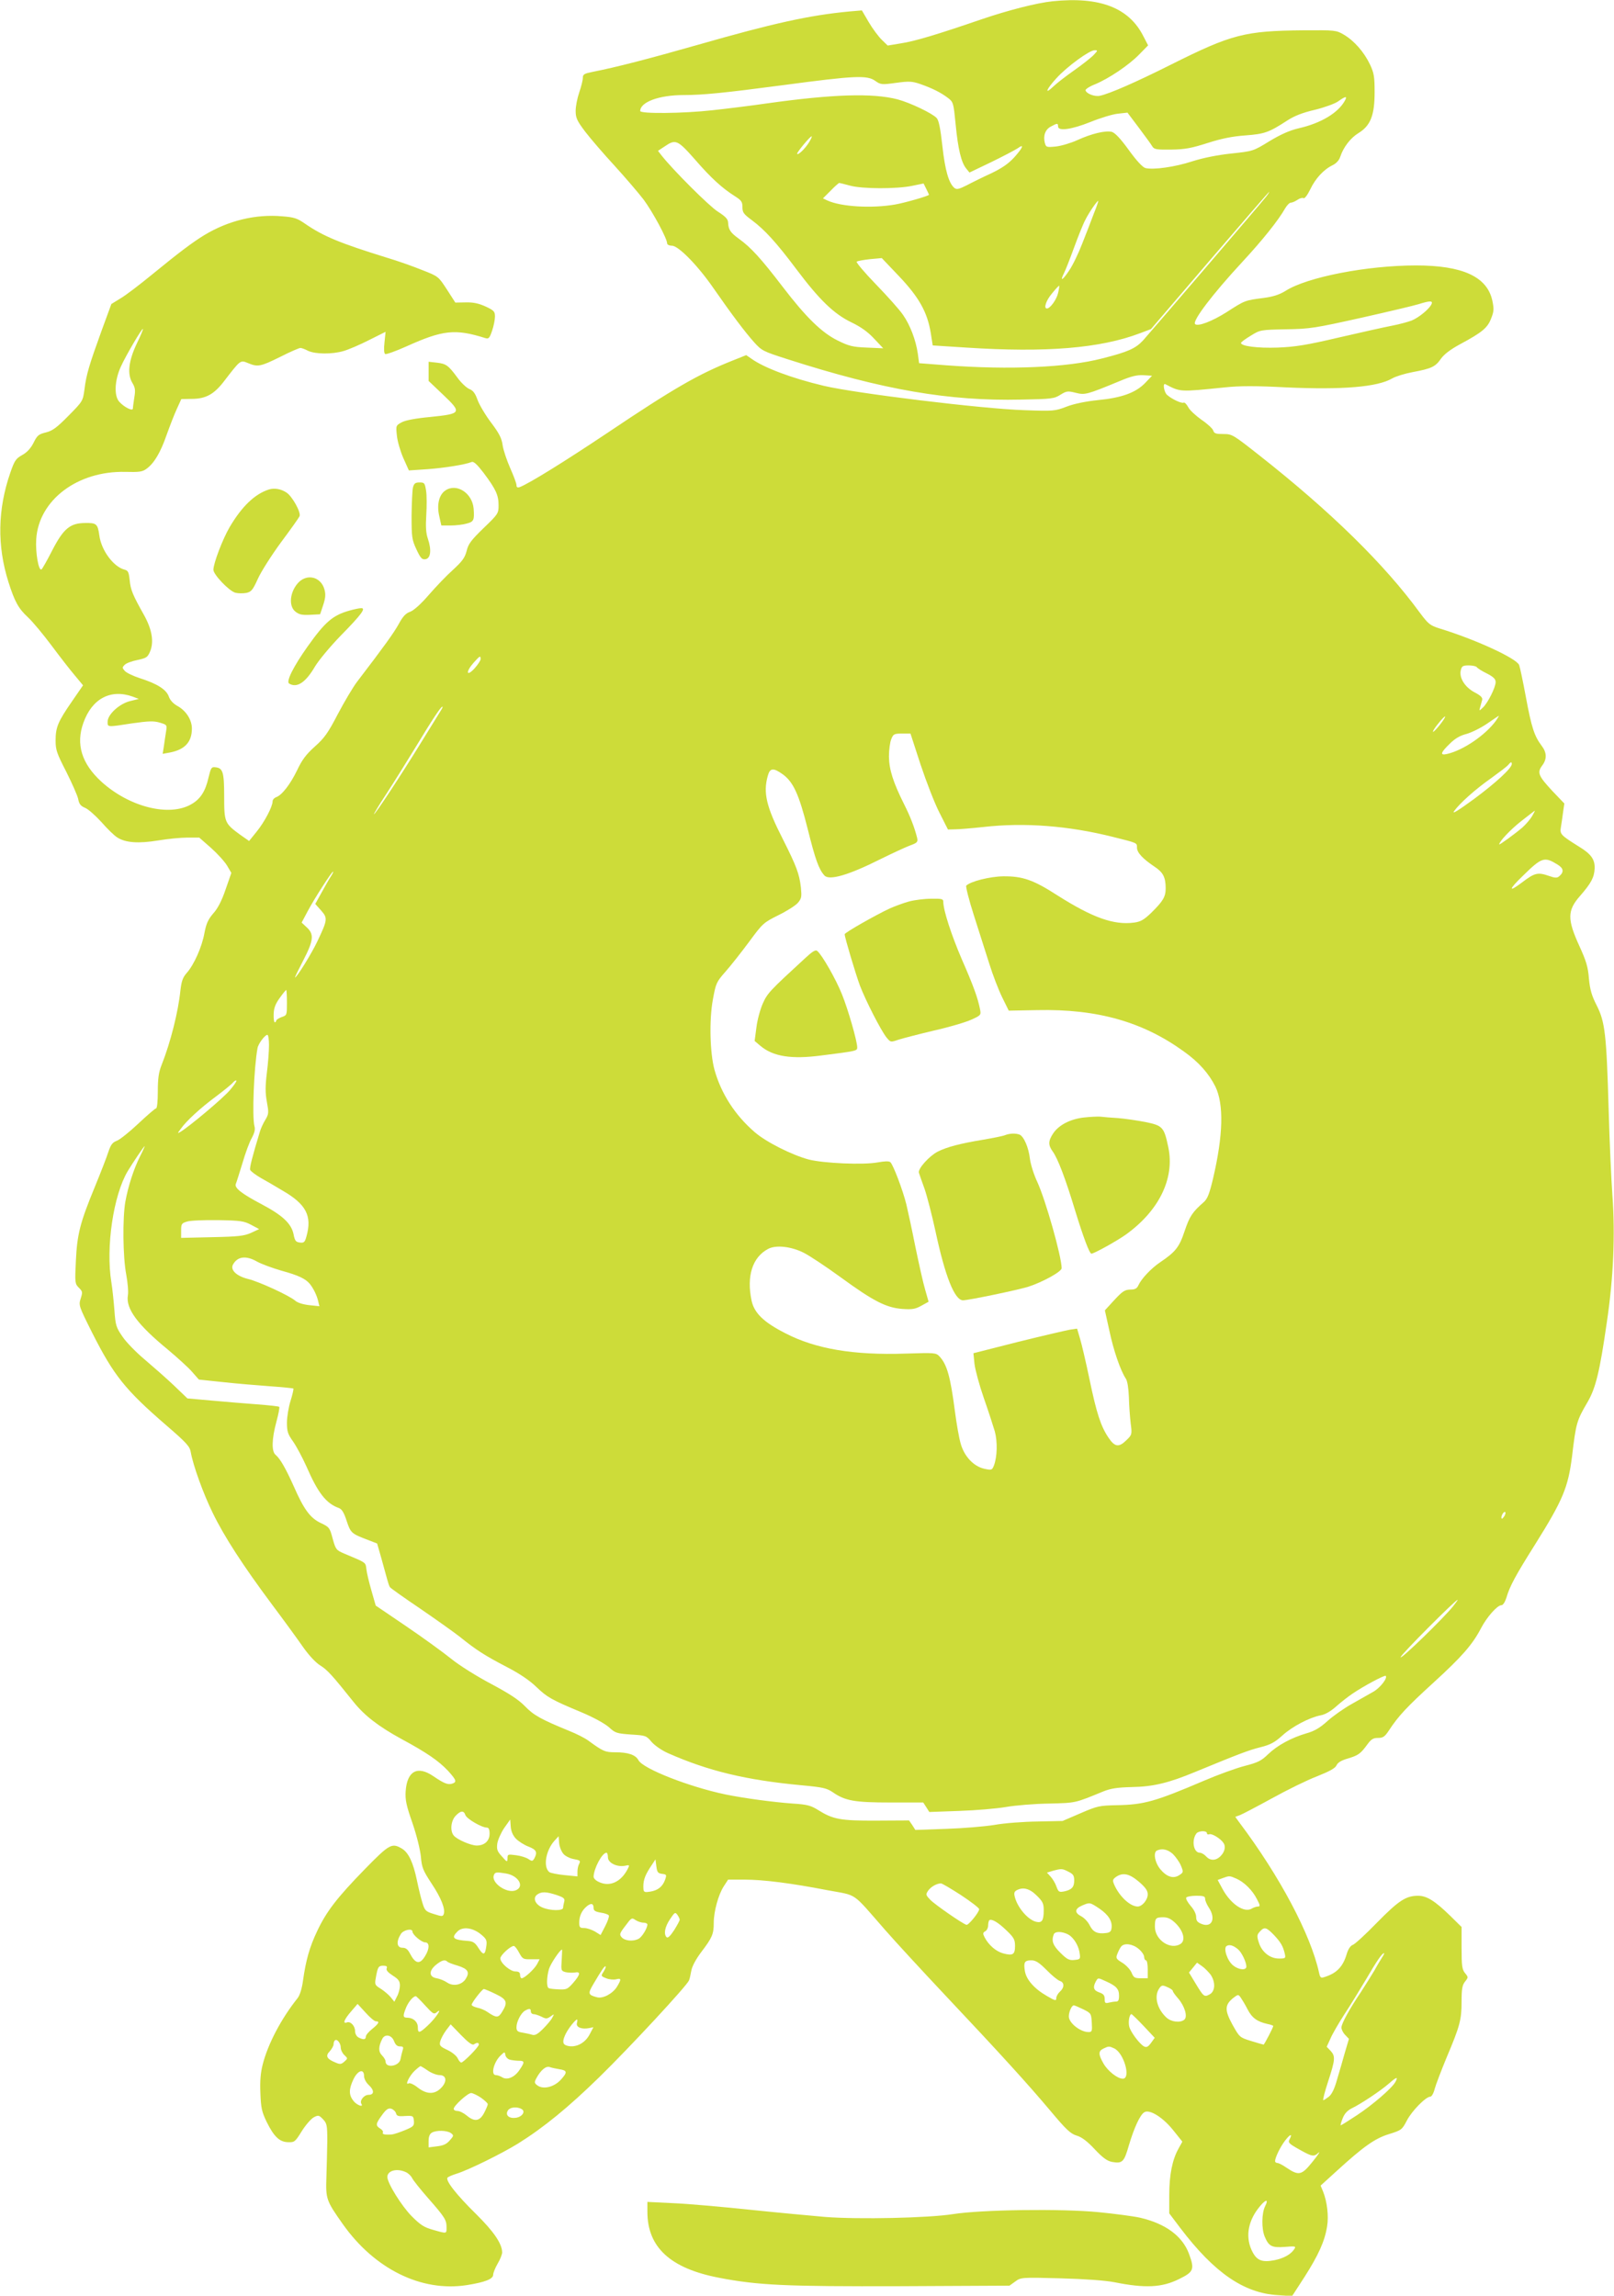 <?xml version="1.0" standalone="no"?>
<!DOCTYPE svg PUBLIC "-//W3C//DTD SVG 20010904//EN"
 "http://www.w3.org/TR/2001/REC-SVG-20010904/DTD/svg10.dtd">
<svg version="1.0" xmlns="http://www.w3.org/2000/svg"
 width="900pt" height="1280pt" viewBox="0 0 900 1280"
 preserveAspectRatio="xMidYMid meet">
<g transform="translate(0,1280) scale(0.1,-0.1)"
fill="#cddc39" stroke="none">
<path d="M5870 12793 c-88 -9 -248 -50 -395 -100 -248 -85 -373 -123 -453
-135 l-72 -12 -34 33 c-18 18 -51 62 -72 98 l-38 65 -70 -6 c-223 -21 -426
-66 -845 -186 -270 -77 -455 -125 -583 -150 -50 -10 -58 -14 -58 -34 0 -13 -9
-49 -20 -81 -11 -32 -20 -78 -20 -103 0 -39 7 -55 53 -116 30 -39 103 -124
163 -189 60 -66 133 -151 163 -190 51 -69 131 -217 131 -244 0 -7 12 -13 27
-13 36 0 145 -111 233 -239 100 -144 174 -242 224 -298 44 -49 51 -52 188 -96
533 -171 899 -234 1302 -225 168 3 185 5 219 27 34 21 41 22 85 11 52 -13 61
-11 245 65 66 28 98 35 134 33 l47 -3 -39 -41 c-53 -54 -130 -82 -264 -95 -67
-7 -131 -20 -173 -36 -65 -25 -73 -26 -235 -20 -232 7 -944 94 -1120 136 -177
42 -332 100 -403 151 l-29 20 -75 -30 c-191 -76 -326 -153 -701 -405 -238
-159 -433 -280 -487 -301 -13 -4 -18 -1 -18 11 0 10 -16 52 -35 95 -19 43 -38
100 -42 126 -5 39 -18 66 -64 127 -32 42 -66 100 -76 127 -13 37 -25 53 -46
61 -16 7 -46 35 -66 63 -51 69 -63 78 -116 84 l-45 5 0 -53 0 -54 82 -78 c105
-100 102 -105 -74 -123 -77 -7 -136 -18 -157 -29 -33 -18 -34 -18 -28 -74 3
-32 19 -87 36 -126 l31 -69 104 7 c94 7 208 25 246 40 11 5 31 -14 67 -61 68
-91 83 -123 83 -180 0 -46 -2 -49 -84 -128 -69 -67 -85 -88 -94 -127 -10 -38
-24 -57 -76 -105 -36 -32 -96 -95 -135 -140 -44 -51 -83 -86 -104 -94 -24 -8
-41 -26 -64 -69 -28 -50 -78 -120 -231 -320 -23 -30 -71 -111 -108 -181 -55
-106 -75 -134 -129 -182 -49 -44 -71 -74 -98 -131 -38 -79 -86 -141 -118 -151
-10 -4 -19 -14 -19 -23 0 -29 -45 -115 -89 -169 l-42 -52 -50 35 c-86 63 -89
69 -89 213 0 136 -7 159 -49 163 -22 3 -25 -3 -38 -56 -17 -77 -45 -121 -96
-150 -124 -72 -347 -15 -502 126 -110 101 -143 209 -100 328 48 135 152 190
275 146 l34 -13 -49 -12 c-60 -15 -125 -75 -125 -115 0 -31 -4 -31 137 -9 93
13 120 14 154 4 40 -12 41 -13 35 -49 -3 -20 -9 -57 -12 -81 l-7 -44 39 7 c85
16 124 59 124 134 0 49 -33 100 -81 126 -23 13 -41 32 -48 53 -14 39 -65 71
-162 102 -37 12 -74 30 -83 40 -15 17 -15 20 -1 34 8 9 40 21 71 27 51 11 57
15 71 48 22 53 11 121 -33 201 -64 114 -76 142 -81 197 -5 45 -9 53 -29 58
-61 16 -129 107 -140 190 -9 65 -16 71 -78 70 -85 0 -122 -31 -185 -153 -28
-55 -55 -103 -60 -106 -16 -9 -34 95 -29 169 14 218 230 381 496 375 79 -2 96
0 120 18 42 31 77 90 111 188 18 50 43 115 57 145 l25 55 57 1 c79 0 125 25
181 98 93 121 91 119 133 102 55 -23 69 -21 180 34 55 28 106 50 113 50 7 0
26 -7 43 -16 40 -19 135 -20 198 -1 28 8 91 35 142 61 l92 46 -6 -59 c-4 -36
-3 -61 4 -65 5 -3 59 16 119 43 202 91 271 99 439 46 19 -6 24 0 38 41 9 26
16 62 16 79 0 28 -5 34 -52 56 -38 17 -67 24 -110 23 l-59 -1 -47 73 c-47 72
-47 73 -137 108 -49 20 -139 52 -200 70 -258 80 -351 118 -453 188 -44 31 -62
37 -129 42 -148 13 -300 -24 -434 -105 -67 -41 -140 -96 -294 -222 -66 -54
-143 -113 -172 -130 l-52 -32 -55 -150 c-68 -188 -85 -243 -95 -326 -9 -65 -9
-66 -89 -147 -65 -66 -89 -84 -126 -93 -41 -10 -49 -17 -69 -58 -16 -31 -36
-53 -63 -68 -36 -20 -43 -31 -67 -100 -70 -203 -74 -405 -10 -608 35 -110 56
-148 109 -197 26 -24 85 -95 132 -158 47 -63 106 -139 131 -168 l44 -53 -62
-90 c-78 -113 -91 -144 -91 -218 0 -53 7 -72 60 -175 32 -64 62 -132 66 -151
5 -28 14 -39 38 -49 18 -7 59 -44 92 -80 32 -37 72 -76 89 -86 46 -29 118 -34
227 -16 54 9 127 16 164 16 l65 0 65 -57 c36 -32 76 -76 90 -99 l24 -41 -32
-92 c-21 -62 -44 -107 -69 -134 -28 -33 -39 -56 -49 -109 -14 -78 -58 -177
-99 -223 -22 -25 -29 -46 -35 -97 -12 -119 -55 -290 -105 -416 -16 -40 -21
-75 -21 -147 0 -56 -4 -95 -10 -95 -5 0 -50 -39 -100 -86 -50 -47 -104 -90
-120 -95 -23 -9 -32 -21 -46 -62 -9 -29 -43 -116 -75 -194 -83 -201 -99 -265
-106 -414 -6 -122 -5 -127 17 -149 21 -21 21 -25 10 -60 -12 -38 -11 -41 64
-191 120 -237 183 -317 411 -514 116 -100 134 -120 139 -153 13 -73 69 -229
122 -337 64 -132 169 -294 330 -510 66 -88 144 -195 173 -237 33 -47 71 -88
97 -104 40 -25 66 -54 186 -204 61 -76 139 -136 265 -205 143 -77 209 -123
261 -178 47 -52 51 -63 23 -72 -24 -7 -45 1 -105 42 -88 60 -146 29 -154 -84
-3 -48 3 -78 38 -178 24 -70 43 -148 47 -188 5 -60 12 -76 59 -148 54 -81 79
-144 68 -172 -5 -13 -11 -13 -54 1 -46 14 -51 19 -64 61 -8 25 -22 82 -31 126
-21 101 -47 156 -84 178 -56 33 -69 26 -207 -115 -155 -159 -214 -236 -265
-344 -43 -90 -63 -162 -79 -274 -6 -47 -18 -84 -30 -100 -92 -115 -166 -256
-195 -370 -12 -46 -16 -93 -13 -161 3 -83 8 -104 35 -160 41 -83 72 -112 120
-113 35 -1 39 2 76 62 22 35 52 69 67 77 25 13 29 12 51 -11 22 -23 24 -34 24
-122 -1 -53 -3 -144 -5 -202 -4 -120 -1 -130 91 -260 177 -251 438 -380 691
-341 102 16 148 34 148 58 0 10 11 38 25 62 14 23 25 52 25 62 0 49 -47 117
-145 214 -111 109 -174 190 -159 204 5 5 27 14 49 21 66 20 254 113 343 168
144 90 281 202 453 370 172 168 489 510 501 540 4 9 9 34 13 55 4 23 25 63 56
104 60 79 69 99 69 162 0 64 26 158 56 204 l24 37 90 0 c107 0 263 -20 464
-59 171 -32 132 -5 321 -221 55 -63 206 -227 335 -364 311 -330 461 -495 588
-646 87 -104 112 -127 145 -137 28 -8 59 -31 101 -76 45 -48 70 -66 97 -71 58
-10 67 -1 94 93 29 97 62 170 86 184 29 18 103 -28 160 -99 l52 -65 -21 -38
c-35 -62 -52 -147 -52 -259 l0 -103 62 -82 c190 -250 354 -362 543 -374 l80
-5 70 108 c77 121 112 198 125 280 10 58 0 139 -22 194 l-14 34 88 80 c149
136 214 183 293 207 70 22 73 24 100 76 28 54 106 133 131 133 7 0 18 19 24
43 6 23 36 101 66 174 75 177 84 212 84 313 0 71 4 92 19 111 19 24 19 25 0
48 -16 20 -19 40 -19 140 l0 117 -62 61 c-86 84 -132 113 -180 113 -68 0 -108
-26 -229 -149 -64 -66 -125 -122 -136 -125 -12 -4 -25 -23 -33 -49 -21 -73
-57 -110 -127 -131 -18 -6 -22 -2 -28 26 -46 211 -219 537 -443 835 l-24 33
27 10 c15 6 95 48 179 94 83 46 195 101 250 122 70 28 102 45 109 62 7 15 27
27 62 37 59 18 71 26 109 78 22 30 33 37 60 37 28 0 38 7 61 42 53 81 99 130
249 267 158 144 217 212 264 302 32 62 91 129 114 129 9 0 20 17 28 42 18 63
51 124 160 297 156 249 184 318 206 491 22 186 26 199 85 300 47 80 69 170
109 448 37 248 47 490 31 707 -6 83 -16 299 -21 480 -12 418 -20 488 -67 580
-28 55 -37 87 -43 150 -5 65 -16 99 -53 180 -68 149 -68 198 3 279 62 71 80
104 82 154 2 50 -20 81 -88 122 -102 64 -107 69 -100 109 3 20 9 57 12 83 l7
48 -66 69 c-78 84 -87 103 -58 142 28 37 27 73 -4 113 -39 52 -55 100 -86 267
-16 86 -33 168 -38 181 -14 37 -244 143 -444 204 -53 17 -62 24 -110 88 -197
270 -496 563 -892 875 -150 118 -154 121 -203 121 -42 0 -52 3 -57 20 -4 11
-33 38 -66 60 -32 23 -66 54 -74 71 -9 16 -20 27 -25 24 -10 -6 -65 19 -92 43
-17 14 -26 68 -10 60 85 -44 76 -44 331 -18 86 9 174 9 345 0 313 -14 507 2
589 50 19 11 70 27 113 35 107 20 128 30 159 75 18 25 52 51 107 81 123 66
153 91 173 144 16 40 16 53 6 101 -30 132 -167 194 -425 194 -273 0 -608 -65
-728 -142 -34 -21 -68 -32 -120 -39 -107 -14 -105 -13 -206 -78 -83 -53 -163
-83 -178 -68 -17 17 99 169 261 344 115 124 203 234 241 301 10 17 24 32 32
32 7 0 24 7 37 16 13 9 29 13 34 9 6 -3 22 18 37 49 29 61 75 111 125 135 20
10 36 27 42 46 18 55 58 106 102 133 67 41 90 99 90 227 0 87 -3 107 -26 156
-33 69 -88 132 -146 166 -43 25 -47 25 -226 24 -326 -3 -399 -22 -735 -190
-197 -99 -346 -164 -399 -175 -29 -6 -74 11 -80 30 -2 6 22 22 53 34 77 32
189 107 247 167 l49 50 -27 52 c-80 158 -243 221 -505 194z m229 -299 c-13
-14 -62 -53 -109 -86 -47 -33 -100 -74 -117 -91 -52 -49 -38 -14 18 47 59 65
184 156 213 156 18 0 18 -2 -5 -26z m-1217 -146 c29 -20 35 -21 114 -10 74 10
90 9 137 -7 65 -23 112 -46 153 -77 30 -23 31 -27 43 -149 13 -135 31 -211 59
-245 l18 -22 119 57 c66 32 132 67 148 77 40 29 33 7 -17 -49 -33 -36 -68 -60
-128 -89 -46 -21 -107 -51 -137 -67 -44 -22 -56 -25 -69 -15 -31 26 -52 97
-67 233 -11 99 -20 144 -32 157 -24 26 -147 85 -218 104 -139 36 -360 29 -725
-22 -96 -14 -236 -31 -310 -39 -162 -18 -400 -20 -400 -4 0 50 105 89 243 89
107 0 226 12 552 55 405 54 471 57 517 23z m2618 -108 c-37 -69 -134 -127
-257 -155 -51 -12 -99 -33 -164 -72 -91 -56 -92 -56 -213 -69 -76 -8 -156 -24
-216 -43 -97 -32 -218 -49 -263 -38 -16 5 -48 39 -93 101 -47 65 -77 96 -95
101 -36 8 -112 -10 -191 -46 -37 -17 -92 -33 -121 -36 -52 -5 -54 -4 -61 21
-10 40 3 75 35 91 35 19 39 19 39 0 0 -28 76 -17 181 25 54 22 123 43 152 46
l54 6 64 -85 c35 -47 69 -93 75 -104 10 -16 24 -18 105 -17 78 1 113 8 204 37
78 25 139 37 210 42 106 8 130 16 233 83 40 26 86 44 155 60 53 13 111 34 129
47 41 29 52 31 38 5z m-2987 -231 c-21 -35 -61 -75 -68 -67 -5 5 72 98 81 98
3 0 -3 -14 -13 -31z m-638 -98 c91 -105 152 -160 223 -205 36 -23 42 -31 42
-61 0 -30 7 -39 53 -73 71 -53 136 -124 247 -272 130 -173 210 -250 307 -297
54 -26 93 -54 128 -92 l50 -53 -91 4 c-79 3 -101 9 -160 38 -91 44 -179 130
-312 304 -118 154 -174 216 -242 265 -47 34 -58 50 -60 91 -1 19 -15 33 -57
60 -48 30 -250 232 -313 312 l-21 27 38 25 c60 41 71 37 168 -73z m865 -146
c69 -19 263 -19 347 -1 l63 13 15 -30 c8 -16 15 -31 15 -33 0 -6 -131 -44
-187 -54 -131 -23 -302 -13 -379 22 l-25 12 43 43 c23 24 45 43 48 43 3 0 30
-7 60 -15z m2320 -62 c-28 -36 -636 -745 -686 -801 -42 -45 -83 -64 -230 -101
-194 -50 -512 -64 -864 -38 l-155 12 -7 53 c-11 76 -43 160 -83 217 -19 28
-87 104 -150 169 -64 66 -112 123 -108 127 5 4 38 10 74 14 l66 6 97 -102
c110 -116 157 -199 176 -315 l11 -70 187 -12 c445 -29 748 -4 969 80 l61 23
328 383 c180 210 329 382 331 382 2 0 -5 -12 -17 -27z m-961 -95 c-15 -40 -44
-116 -65 -168 -20 -52 -52 -119 -72 -148 -36 -55 -54 -65 -29 -15 8 15 33 79
56 142 23 63 51 133 63 155 19 39 65 106 72 106 2 0 -9 -33 -25 -72z m-199
-442 c-8 -36 -44 -86 -62 -86 -20 0 -5 45 29 85 20 25 38 43 39 42 2 -1 -1
-20 -6 -41z m2081 -65 c-15 -27 -70 -72 -109 -88 -18 -7 -68 -21 -110 -29 -42
-8 -176 -38 -297 -66 -179 -42 -242 -52 -340 -56 -113 -4 -205 8 -205 26 0 4
24 22 54 40 53 33 55 33 197 36 135 2 162 7 419 64 151 34 295 68 320 76 67
21 83 20 71 -3z m-7218 -216 c-46 -97 -54 -169 -26 -218 17 -28 19 -42 12 -83
-4 -27 -8 -55 -8 -62 -1 -16 -48 7 -76 38 -30 33 -26 120 9 196 28 62 118 215
123 210 2 -2 -13 -38 -34 -81z m1917 -1760 c0 -8 -16 -32 -35 -53 -45 -48 -49
-18 -4 33 35 39 39 41 39 20z m5555 -45 c4 -6 29 -22 56 -35 37 -19 49 -31 49
-48 0 -30 -45 -119 -72 -143 -20 -19 -21 -19 -14 4 3 12 8 30 11 40 3 12 -8
24 -43 42 -54 29 -87 82 -76 124 5 22 12 26 44 26 22 0 42 -5 45 -10z m-5777
-242 c-8 -13 -59 -95 -113 -183 -105 -171 -252 -395 -260 -395 -2 0 28 51 69
113 40 61 112 177 161 257 97 160 143 230 152 230 3 0 -1 -10 -9 -22z m5572
-78 c-30 -38 -50 -54 -34 -27 17 27 59 76 62 72 3 -2 -10 -22 -28 -45z m312
22 c-58 -80 -183 -166 -274 -186 -40 -9 -35 8 16 57 30 30 58 46 94 55 28 8
79 33 114 57 35 24 64 44 66 44 2 1 -6 -12 -16 -27z m-3208 -247 c32 -96 79
-217 105 -267 l47 -93 39 1 c22 0 94 6 159 13 228 26 474 7 721 -55 140 -35
135 -33 135 -60 0 -28 32 -62 99 -107 47 -31 61 -59 61 -120 0 -48 -15 -72
-82 -138 -39 -37 -57 -48 -94 -53 -113 -15 -231 27 -428 152 -133 86 -194 107
-301 106 -75 -1 -183 -28 -207 -52 -4 -4 15 -80 43 -167 28 -88 67 -210 86
-270 19 -61 51 -144 71 -185 l37 -75 160 3 c334 7 588 -65 817 -231 83 -59
139 -123 175 -195 48 -99 44 -271 -13 -514 -20 -84 -31 -112 -51 -130 -65 -57
-79 -79 -107 -161 -30 -91 -51 -117 -137 -175 -50 -34 -104 -91 -121 -128 -8
-18 -19 -24 -42 -24 -36 -1 -46 -8 -103 -70 l-42 -46 25 -113 c23 -110 62
-223 92 -268 9 -14 15 -54 17 -105 1 -46 6 -111 10 -145 8 -60 7 -63 -23 -92
-42 -42 -65 -40 -100 12 -43 63 -67 135 -107 328 -20 96 -44 198 -53 227 l-16
54 -41 -6 c-22 -4 -152 -34 -289 -68 l-248 -63 6 -60 c4 -33 27 -118 52 -190
25 -71 52 -155 61 -185 16 -58 14 -143 -5 -192 -10 -25 -13 -26 -54 -17 -58
13 -111 68 -131 140 -9 30 -23 110 -32 179 -25 193 -44 262 -86 307 -20 21
-26 21 -188 16 -291 -10 -503 26 -671 113 -122 62 -174 113 -189 182 -29 138
5 243 93 289 44 23 129 13 198 -22 32 -16 124 -77 205 -136 185 -135 255 -170
344 -177 56 -4 73 -1 107 18 l40 22 -19 67 c-11 36 -35 145 -55 241 -19 96
-42 202 -50 235 -20 81 -74 222 -89 235 -8 7 -31 6 -71 -1 -79 -15 -301 -5
-384 16 -94 25 -239 98 -302 153 -110 95 -187 215 -224 348 -25 92 -30 275 -9
390 17 92 19 98 71 157 30 34 89 109 132 167 75 102 80 106 162 147 47 23 96
54 109 69 21 25 22 34 17 86 -9 77 -25 119 -100 268 -93 182 -111 259 -85 353
12 46 31 48 85 9 58 -43 89 -110 138 -304 42 -169 62 -225 93 -259 26 -30 134
1 313 91 63 31 136 65 162 75 44 16 47 20 42 44 -14 56 -38 119 -72 186 -62
124 -84 194 -85 267 0 37 6 81 13 97 11 28 16 31 60 31 l47 0 57 -175z m3296
5 c0 -23 -89 -105 -212 -196 -85 -62 -123 -86 -110 -67 32 45 121 124 208 185
44 32 87 64 94 73 15 18 20 19 20 5z m113 -291 c-10 -17 -34 -45 -54 -63 -42
-36 -129 -99 -129 -94 0 16 63 83 123 130 40 31 73 57 75 58 2 0 -5 -14 -15
-31z m143 -270 c34 -21 36 -42 7 -66 -11 -9 -24 -8 -55 3 -63 22 -80 18 -152
-37 -77 -58 -74 -39 6 38 106 104 120 108 194 62z m-6840 -64 c-9 -13 -32 -54
-52 -90 l-36 -65 32 -36 c38 -43 37 -52 -20 -172 -32 -68 -115 -202 -125 -202
-2 0 19 43 46 95 58 112 61 146 20 184 l-29 27 34 64 c37 70 134 220 141 220
3 0 -2 -11 -11 -25z m-246 -706 c0 -69 0 -70 -30 -80 -16 -6 -30 -15 -30 -20
0 -5 -4 -9 -8 -9 -4 0 -7 21 -6 46 1 34 10 57 34 90 17 24 33 44 36 44 2 0 4
-32 4 -71z m-100 -236 c0 -32 -5 -102 -12 -155 -9 -75 -9 -111 0 -161 11 -60
11 -68 -8 -100 -12 -19 -25 -48 -30 -64 -44 -145 -59 -204 -55 -216 3 -7 29
-27 58 -44 29 -16 84 -48 122 -71 132 -76 166 -141 134 -255 -9 -33 -14 -38
-37 -35 -22 3 -28 9 -35 46 -12 59 -60 105 -177 167 -114 60 -154 92 -145 114
4 9 20 61 37 116 16 55 39 118 52 140 15 28 20 48 15 65 -14 50 -3 329 17 436
4 24 41 74 55 74 5 0 9 -26 9 -57z m-217 -250 c-35 -43 -227 -204 -277 -234
-18 -10 -17 -9 2 17 31 44 108 115 197 181 44 33 87 68 94 77 8 9 16 14 19 11
3 -3 -13 -26 -35 -52z m-502 -370 c-35 -70 -66 -165 -82 -253 -16 -91 -14
-309 5 -407 8 -44 13 -97 9 -116 -12 -74 54 -163 222 -301 56 -47 119 -104
138 -127 l36 -41 133 -14 c73 -8 191 -18 261 -23 70 -5 130 -11 133 -13 2 -3
-5 -34 -16 -69 -11 -35 -20 -90 -20 -121 0 -50 5 -64 34 -105 19 -27 52 -89
75 -140 64 -147 109 -205 180 -231 17 -6 29 -25 44 -72 23 -69 27 -71 121
-107 l49 -19 24 -84 c13 -47 27 -99 32 -116 5 -18 11 -37 15 -43 4 -6 80 -60
169 -120 89 -61 189 -132 222 -158 88 -71 137 -103 260 -167 72 -37 129 -76
165 -111 61 -58 82 -71 250 -141 69 -29 129 -62 154 -83 37 -34 44 -36 124
-42 83 -5 86 -6 116 -42 18 -20 57 -47 91 -62 224 -99 434 -150 745 -179 119
-11 140 -16 174 -39 69 -48 122 -57 322 -57 l182 0 17 -26 17 -27 167 6 c91 3
209 13 261 22 52 9 160 18 240 19 152 4 142 2 303 68 40 16 76 22 157 24 121
2 207 23 356 85 238 98 297 121 362 137 56 14 80 27 122 65 56 51 152 101 214
113 24 4 56 22 86 49 27 24 68 56 92 72 60 41 179 105 185 99 12 -12 -32 -68
-70 -89 -23 -13 -77 -44 -120 -68 -43 -24 -104 -67 -135 -95 -42 -38 -73 -56
-116 -68 -86 -25 -164 -68 -215 -117 -38 -37 -57 -46 -130 -65 -47 -12 -149
-49 -226 -82 -274 -117 -336 -134 -485 -137 -100 -2 -110 -4 -205 -45 l-100
-43 -140 -3 c-77 -1 -185 -9 -240 -19 -55 -9 -177 -19 -270 -22 l-171 -6 -17
27 -18 26 -182 -1 c-201 -1 -242 7 -325 59 -40 25 -61 31 -141 36 -111 8 -274
30 -376 51 -201 42 -460 143 -485 191 -16 30 -58 44 -129 44 -57 0 -68 5 -149
64 -18 14 -67 39 -110 56 -156 64 -197 87 -245 137 -35 36 -85 69 -188 124
-81 43 -176 102 -224 141 -46 37 -159 119 -252 182 l-168 114 -24 84 c-13 45
-26 99 -28 119 -5 39 2 34 -124 87 -44 19 -47 22 -64 83 -16 61 -19 65 -66 87
-59 28 -94 75 -151 205 -45 100 -76 155 -102 176 -22 19 -21 87 5 183 12 44
19 81 16 84 -3 3 -58 9 -124 14 -65 5 -179 14 -253 21 l-135 12 -75 72 c-41
39 -114 103 -161 143 -48 40 -104 97 -125 128 -36 52 -40 63 -46 148 -4 50
-11 120 -17 156 -32 196 11 485 91 620 29 48 91 140 95 140 1 0 -10 -26 -26
-57z m619 -382 l45 -24 -45 -21 c-38 -17 -70 -21 -217 -24 l-173 -4 0 41 c0
37 3 41 33 50 17 6 95 9 172 8 126 -2 145 -5 185 -26z m33 -205 c23 -13 85
-36 137 -51 95 -26 134 -45 158 -74 20 -25 39 -64 46 -95 l7 -29 -57 6 c-35 4
-64 13 -78 25 -30 27 -203 107 -263 121 -64 16 -100 50 -84 80 25 46 73 52
134 17z m6957 -1417 c-7 -11 -14 -19 -16 -16 -7 7 7 37 17 37 6 0 5 -9 -1 -21z
m-288 -506 c-56 -69 -292 -298 -292 -283 -1 12 306 320 318 320 2 0 -10 -17
-26 -37z m-5507 -1163 c7 -21 91 -70 120 -70 10 0 15 -10 15 -34 0 -40 -28
-66 -72 -66 -32 0 -111 34 -128 56 -21 25 -16 81 10 109 28 30 46 32 55 5z
m282 -132 c15 -15 46 -35 70 -44 44 -17 51 -31 33 -65 -10 -17 -13 -18 -34 -4
-12 8 -43 18 -69 21 -45 6 -47 5 -47 -17 -1 -23 -2 -23 -31 10 -27 29 -30 40
-26 72 3 20 20 59 38 86 l34 48 3 -40 c2 -26 12 -49 29 -67z m3853 31 c0 -6 6
-9 14 -6 14 5 62 -24 78 -48 14 -19 8 -49 -14 -72 -26 -28 -59 -30 -83 -3 -10
11 -26 20 -35 20 -35 0 -47 71 -18 108 13 15 58 16 58 1z m-3587 -117 c11 -12
38 -25 59 -28 32 -6 36 -9 28 -25 -6 -10 -10 -30 -10 -44 l0 -27 -72 7 c-40 4
-79 12 -85 17 -36 29 -19 123 30 176 l22 24 3 -39 c2 -21 13 -48 25 -61z
m3397 1 c16 -16 37 -45 45 -65 15 -36 14 -38 -9 -53 -33 -22 -70 -10 -106 33
-31 38 -41 96 -17 105 29 12 59 5 87 -20z m-3150 -19 c0 -30 49 -55 94 -47 27
6 28 5 16 -18 -36 -70 -96 -99 -154 -75 -23 9 -36 22 -36 33 2 47 48 133 72
133 4 0 8 -11 8 -26z m302 -92 c25 -3 26 -5 17 -32 -14 -39 -40 -60 -83 -67
-30 -5 -36 -3 -38 13 -3 43 5 71 35 118 l32 49 5 -39 c4 -33 9 -39 32 -42z
m2266 12 c26 -13 32 -21 32 -49 0 -37 -14 -52 -57 -61 -27 -5 -31 -3 -42 27
-6 18 -21 43 -32 55 l-21 23 33 10 c48 13 52 13 87 -5z m-3136 -10 c70 -12
105 -74 53 -94 -50 -19 -138 43 -121 85 6 17 14 18 68 9z m3529 -46 c37 -32
49 -50 49 -70 0 -31 -31 -68 -56 -68 -42 0 -102 56 -131 122 -10 24 -9 29 10
43 38 26 74 19 128 -27z m542 18 c44 -19 91 -65 116 -115 18 -34 19 -41 6 -41
-8 0 -24 -5 -34 -11 -42 -27 -118 24 -164 109 l-27 50 27 10 c38 14 39 14 76
-2z m-1535 -92 c56 -37 102 -72 102 -79 0 -17 -60 -91 -71 -87 -22 6 -176 113
-201 139 -26 27 -27 30 -12 52 15 21 46 39 70 40 6 1 56 -29 112 -65z m423 -3
c34 -33 39 -45 39 -82 0 -58 -10 -72 -43 -64 -44 11 -100 75 -117 134 -7 25
-5 33 8 41 36 20 73 11 113 -29z m-2677 3 c41 -14 47 -20 42 -38 -3 -11 -6
-27 -6 -33 0 -18 -72 -17 -114 1 -42 17 -57 54 -30 73 24 17 50 16 108 -3z
m3616 -21 c0 -10 9 -31 20 -48 41 -61 19 -114 -38 -93 -25 10 -32 18 -32 40 0
16 -12 41 -31 62 -17 20 -28 40 -24 46 3 5 28 10 56 10 40 0 49 -3 49 -17z
m-3410 -52 c0 -14 10 -20 39 -25 22 -3 43 -10 46 -16 3 -5 -6 -32 -20 -59
l-26 -50 -32 20 c-18 10 -44 19 -59 19 -25 0 -28 4 -28 31 0 37 15 68 43 91
24 19 37 15 37 -11z m2821 -3 c51 -35 73 -71 67 -110 -2 -17 -10 -24 -32 -26
-47 -6 -71 6 -89 42 -9 19 -30 42 -47 51 -39 20 -38 42 3 60 44 19 44 19 98
-17z m-2341 -62 c0 -5 -14 -31 -31 -58 -21 -32 -35 -46 -42 -39 -17 17 -10 57
19 100 26 39 29 41 41 25 7 -10 13 -22 13 -28z m-203 -16 c13 0 23 -5 23 -10
0 -21 -30 -70 -49 -80 -30 -16 -76 -12 -94 8 -14 16 -13 21 20 64 33 45 36 47
56 33 12 -8 32 -15 44 -15z m2968 -3 c43 -42 57 -94 30 -114 -55 -39 -145 19
-145 94 0 48 4 53 47 53 25 0 43 -9 68 -33z m-942 -41 c41 -39 47 -51 47 -86
0 -48 -12 -56 -67 -41 -40 11 -81 47 -103 90 -10 20 -10 25 4 33 9 5 16 19 16
32 0 12 3 25 6 29 12 11 50 -11 97 -57z m-2929 -23 c29 -24 32 -33 28 -63 -7
-52 -16 -54 -43 -13 -19 31 -31 39 -59 41 -84 6 -95 17 -59 53 29 29 87 21
133 -18z m4418 0 c39 -41 52 -63 62 -105 6 -27 5 -28 -33 -28 -50 0 -96 37
-112 91 -11 34 -10 42 6 59 25 28 36 25 77 -17z m-4802 17 c0 -17 51 -60 71
-60 25 0 25 -36 -1 -77 -29 -48 -54 -43 -84 15 -12 23 -23 32 -41 32 -33 0
-37 34 -9 78 15 22 64 32 64 12z m3672 -27 c26 -24 45 -61 49 -98 4 -28 1 -30
-30 -33 -28 -3 -41 3 -77 39 -43 42 -52 67 -38 104 9 22 67 14 96 -12z m377
-69 c17 -14 31 -34 31 -45 0 -10 5 -19 10 -19 6 0 10 -22 10 -50 l0 -50 -39 0
c-34 0 -40 4 -51 31 -7 17 -30 42 -51 55 -36 22 -38 26 -28 51 6 15 15 33 21
40 17 21 64 15 97 -13z m555 -3 c20 -17 46 -71 46 -96 0 -22 -42 -19 -73 6
-33 25 -57 97 -37 109 16 10 38 3 64 -19z m-4009 -19 c19 -35 23 -37 67 -36
l47 0 -14 -27 c-15 -28 -70 -79 -86 -79 -5 0 -9 8 -9 19 0 13 -7 19 -26 19
-29 0 -84 47 -84 73 0 17 56 69 75 69 6 0 19 -17 30 -38z m237 -42 c-4 -57 -3
-59 22 -66 15 -3 38 -4 51 -2 34 7 32 -11 -9 -58 -31 -35 -37 -38 -80 -36 -26
1 -52 4 -57 7 -12 8 -11 60 2 106 9 30 62 109 73 109 1 0 0 -27 -2 -60z m4576
18 c-8 -13 -28 -45 -43 -73 -16 -27 -50 -81 -75 -120 -67 -99 -110 -179 -110
-200 0 -10 9 -29 21 -41 l21 -22 -22 -74 c-11 -40 -31 -108 -44 -152 -15 -54
-30 -84 -47 -97 -13 -10 -27 -19 -30 -19 -4 0 8 47 27 105 40 122 41 141 13
171 l-21 22 21 46 c11 26 46 86 77 134 32 48 86 137 122 197 60 103 89 145
100 145 2 0 -2 -10 -10 -22z m-5214 -25 c4 -5 31 -15 59 -23 57 -18 68 -36 43
-75 -22 -33 -70 -42 -104 -18 -15 10 -40 20 -57 23 -43 7 -45 40 -5 74 32 26
51 32 64 19z m3342 -47 c29 -30 62 -57 74 -61 26 -8 26 -37 0 -60 -11 -10 -20
-26 -20 -36 0 -16 -6 -15 -52 12 -70 40 -115 91 -123 139 -8 49 -2 60 36 60
24 0 43 -12 85 -54z m914 -25 c29 -42 27 -94 -5 -111 -30 -16 -33 -14 -80 64
l-35 58 23 28 22 27 27 -19 c15 -10 36 -32 48 -47z m-4594 34 c-4 -10 8 -23
34 -40 32 -20 40 -31 40 -56 0 -16 -7 -44 -16 -60 l-15 -30 -20 25 c-11 13
-35 34 -55 47 -33 20 -35 24 -29 58 11 64 15 71 42 71 18 0 24 -4 19 -15z
m1210 -18 c-16 -24 -16 -25 14 -37 16 -7 41 -9 55 -6 30 8 31 1 5 -42 -24 -38
-78 -67 -111 -58 -50 13 -52 20 -20 74 46 78 63 103 68 98 3 -2 -3 -15 -11
-29z m2801 -54 c58 -26 73 -43 73 -80 0 -25 -4 -33 -17 -33 -10 0 -28 -3 -40
-6 -20 -5 -23 -2 -23 20 0 21 -7 29 -30 37 -32 11 -37 28 -20 60 13 23 11 23
57 2z m348 -35 c14 -6 25 -15 25 -19 0 -5 13 -23 29 -41 37 -43 55 -102 35
-119 -23 -19 -74 -13 -101 13 -50 47 -68 115 -41 158 15 23 19 24 53 8z
m-3753 -35 c65 -31 71 -47 38 -100 -21 -35 -32 -35 -82 -1 -14 10 -40 21 -57
24 -17 4 -31 11 -31 16 0 12 59 88 68 88 4 0 33 -12 64 -27z m4194 -85 c25
-49 54 -70 112 -83 17 -3 32 -9 32 -11 0 -8 -50 -104 -54 -104 -2 0 -33 9 -69
20 -65 20 -65 21 -105 92 -44 81 -43 110 6 149 25 19 27 20 40 2 7 -10 25 -39
38 -65z m-4585 20 c43 -47 49 -51 65 -37 35 29 -7 -34 -49 -73 -48 -45 -57
-47 -57 -12 0 31 -25 53 -57 54 -27 0 -28 8 -8 58 14 32 39 62 54 62 2 0 26
-23 52 -52z m-275 -88 c23 0 16 -13 -21 -43 -19 -15 -35 -34 -35 -42 0 -18
-14 -19 -41 -5 -11 6 -19 21 -19 35 0 29 -25 56 -45 49 -26 -10 -16 16 22 60
l37 43 44 -48 c24 -27 50 -49 58 -49z m3944 67 c44 -22 45 -23 48 -75 3 -47 1
-52 -18 -52 -46 0 -110 51 -110 87 0 27 17 63 28 62 4 0 27 -10 52 -22z
m-3080 -12 c0 -8 7 -15 15 -15 9 0 29 -7 44 -14 25 -13 31 -13 51 1 21 15 22
15 10 -6 -6 -13 -30 -41 -52 -63 -31 -31 -45 -38 -61 -33 -12 4 -37 9 -54 12
-27 4 -33 10 -33 30 0 31 25 79 47 92 25 14 33 13 33 -4z m3417 -81 l62 -66
-21 -29 c-16 -22 -25 -26 -39 -19 -25 14 -75 81 -82 110 -7 27 1 70 12 70 3 0
34 -30 68 -66z m-3160 16 c-6 -23 26 -36 68 -28 l24 5 -20 -38 c-27 -54 -85
-81 -133 -63 -20 8 -20 27 0 67 16 31 53 77 62 77 2 0 2 -9 -1 -20z m-575
-119 c18 12 28 11 28 -1 0 -13 -86 -100 -98 -100 -5 0 -14 11 -20 24 -6 13
-31 34 -57 46 -42 20 -46 25 -40 49 4 14 18 41 32 60 l26 34 58 -60 c40 -41
62 -57 71 -52z m-445 19 c8 -21 18 -30 33 -30 19 0 21 -4 15 -22 -4 -13 -9
-35 -12 -50 -8 -39 -83 -51 -83 -12 0 8 -9 23 -20 34 -21 21 -20 50 2 93 15
28 52 21 65 -13z m-297 -36 c0 -13 9 -32 20 -42 20 -19 20 -19 0 -37 -17 -15
-24 -16 -49 -5 -49 20 -58 37 -32 63 11 13 21 30 21 38 0 9 3 19 7 22 11 12
33 -14 33 -39z m4313 -5 c54 -25 95 -169 48 -169 -30 0 -84 43 -108 85 -29 51
-29 69 0 83 29 14 32 14 60 1z m-3370 -63 c12 -3 34 -6 50 -6 33 0 34 -7 4
-51 -27 -41 -69 -59 -97 -41 -11 7 -27 12 -35 12 -30 0 -12 73 27 110 22 21
23 21 26 2 2 -11 13 -23 25 -26z m-457 -61 c20 -14 50 -25 65 -25 42 0 43 -41
3 -77 -35 -32 -78 -29 -125 8 -21 17 -44 27 -50 23 -23 -14 3 41 32 69 16 15
31 27 34 27 2 0 21 -11 41 -25z m732 8 c46 -7 47 -17 10 -58 -38 -42 -99 -57
-132 -32 -16 12 -17 17 -6 38 24 45 53 71 75 64 11 -4 35 -9 53 -12z m-1088
-38 c0 -15 11 -36 25 -49 33 -30 33 -56 0 -56 -25 0 -51 -32 -40 -50 14 -22
-25 -8 -44 16 -27 34 -26 66 0 121 24 50 59 61 59 18z m5751 -33 c-18 -34
-127 -128 -215 -186 -47 -31 -87 -56 -90 -56 -2 0 2 17 11 39 10 26 26 43 49
55 49 23 162 98 209 139 43 38 53 40 36 9z m-5099 -88 c21 -15 38 -31 38 -36
0 -5 -9 -27 -20 -48 -25 -48 -54 -52 -98 -15 -17 14 -39 25 -51 25 -12 0 -21
5 -21 12 0 17 78 88 97 88 9 0 34 -12 55 -26z m-474 -86 c4 -16 12 -19 51 -16
45 2 46 1 49 -27 2 -28 -2 -32 -50 -52 -29 -12 -62 -23 -73 -24 -38 -3 -56 1
-50 11 3 5 -3 15 -15 22 -27 17 -25 27 10 75 23 32 35 40 51 36 12 -4 24 -15
27 -25z m702 22 c22 -14 0 -44 -34 -48 -37 -5 -59 14 -45 39 11 21 53 25 79 9z
m-396 -133 c17 -13 17 -15 -6 -41 -18 -21 -36 -29 -71 -33 l-47 -6 0 36 c0 24
6 39 18 46 24 15 85 13 106 -2z m4677 -35 c-10 -18 -4 -24 53 -56 73 -41 82
-43 109 -18 11 9 -4 -14 -34 -51 -61 -76 -76 -80 -147 -32 -20 14 -42 25 -49
25 -7 0 -13 5 -13 10 0 20 29 80 56 115 28 37 43 41 25 7z m-4928 -183 c14 -6
29 -21 35 -33 5 -11 46 -63 91 -114 93 -106 101 -120 101 -161 0 -36 3 -36
-74 -14 -51 14 -71 27 -121 77 -56 57 -135 184 -135 218 0 36 54 50 103 27z
m4792 -189 c-20 -39 -21 -126 -3 -170 23 -55 40 -63 112 -58 58 5 64 4 54 -11
-19 -30 -58 -52 -111 -63 -73 -14 -102 -1 -129 59 -34 77 -17 165 48 242 33
40 49 40 29 1z"/>
<path d="M5070 7774 c-30 -8 -79 -26 -108 -39 -78 -36 -252 -135 -252 -144 0
-17 61 -221 85 -286 33 -86 117 -250 148 -289 23 -28 23 -28 67 -13 25 8 114
31 198 51 85 19 179 47 209 61 53 24 54 26 48 57 -12 63 -38 134 -102 280 -58
135 -103 273 -103 320 0 16 -8 18 -67 17 -38 0 -93 -7 -123 -15z"/>
<path d="M4489 7457 c-198 -182 -209 -194 -235 -251 -14 -31 -31 -92 -36 -134
l-10 -76 33 -28 c71 -59 172 -75 339 -53 199 25 200 26 200 45 0 35 -51 212
-85 296 -33 83 -111 220 -138 242 -9 8 -26 -2 -68 -41z"/>
<path d="M6042 6569 c-75 -9 -138 -42 -169 -88 -28 -42 -29 -65 -3 -101 29
-40 72 -154 125 -329 45 -147 80 -241 91 -241 14 0 137 68 190 105 186 133
275 313 239 487 -24 114 -31 122 -128 142 -47 9 -115 19 -153 22 -38 2 -82 6
-99 8 -16 1 -58 -1 -93 -5z"/>
<path d="M5605 6471 c-11 -5 -67 -16 -125 -26 -122 -20 -200 -40 -251 -66 -47
-24 -112 -96 -105 -118 3 -9 17 -50 32 -91 14 -41 41 -146 60 -233 54 -253
107 -387 154 -387 30 0 309 58 365 76 80 26 185 84 185 103 -1 68 -89 378
-135 479 -20 42 -38 100 -42 131 -7 63 -34 125 -58 135 -22 8 -55 7 -80 -3z"/>
<path d="M2303 10083 c-4 -16 -7 -86 -8 -158 0 -121 2 -134 27 -188 23 -49 31
-58 50 -55 30 4 35 52 14 114 -11 32 -13 67 -9 132 3 49 3 110 -1 135 -7 44
-9 47 -36 47 -24 0 -31 -5 -37 -27z"/>
<path d="M1500 10071 c-79 -25 -152 -95 -220 -211 -39 -67 -90 -201 -90 -237
0 -27 89 -120 123 -128 15 -4 42 -4 60 -1 28 6 36 15 65 79 18 40 76 131 128
202 53 71 100 137 104 146 11 19 -40 112 -73 133 -30 20 -67 26 -97 17z"/>
<path d="M2483 10065 c-35 -24 -48 -79 -34 -141 l12 -54 52 0 c29 0 69 5 90
11 39 10 43 19 38 84 -8 87 -96 143 -158 100z"/>
<path d="M1666 9554 c-49 -50 -59 -132 -19 -164 21 -17 38 -20 82 -18 l56 3
17 51 c13 40 15 60 7 88 -19 68 -93 89 -143 40z"/>
<path d="M1950 9396 c-94 -26 -137 -63 -235 -201 -78 -110 -121 -195 -103
-206 43 -27 92 5 144 94 20 34 84 111 143 172 117 119 144 156 114 154 -10 0
-38 -6 -63 -13z"/>
<path d="M3610 468 c0 -198 128 -316 400 -368 217 -42 372 -49 1012 -47 l607
3 32 23 c31 23 33 24 253 18 142 -4 249 -12 301 -22 170 -34 264 -30 360 18
82 40 87 54 55 141 -37 99 -131 168 -273 201 -36 8 -141 22 -233 31 -208 20
-650 14 -809 -11 -139 -22 -527 -30 -712 -16 -81 7 -274 25 -428 41 -154 16
-344 33 -422 36 l-143 7 0 -55z"/>
</g>
</svg>
